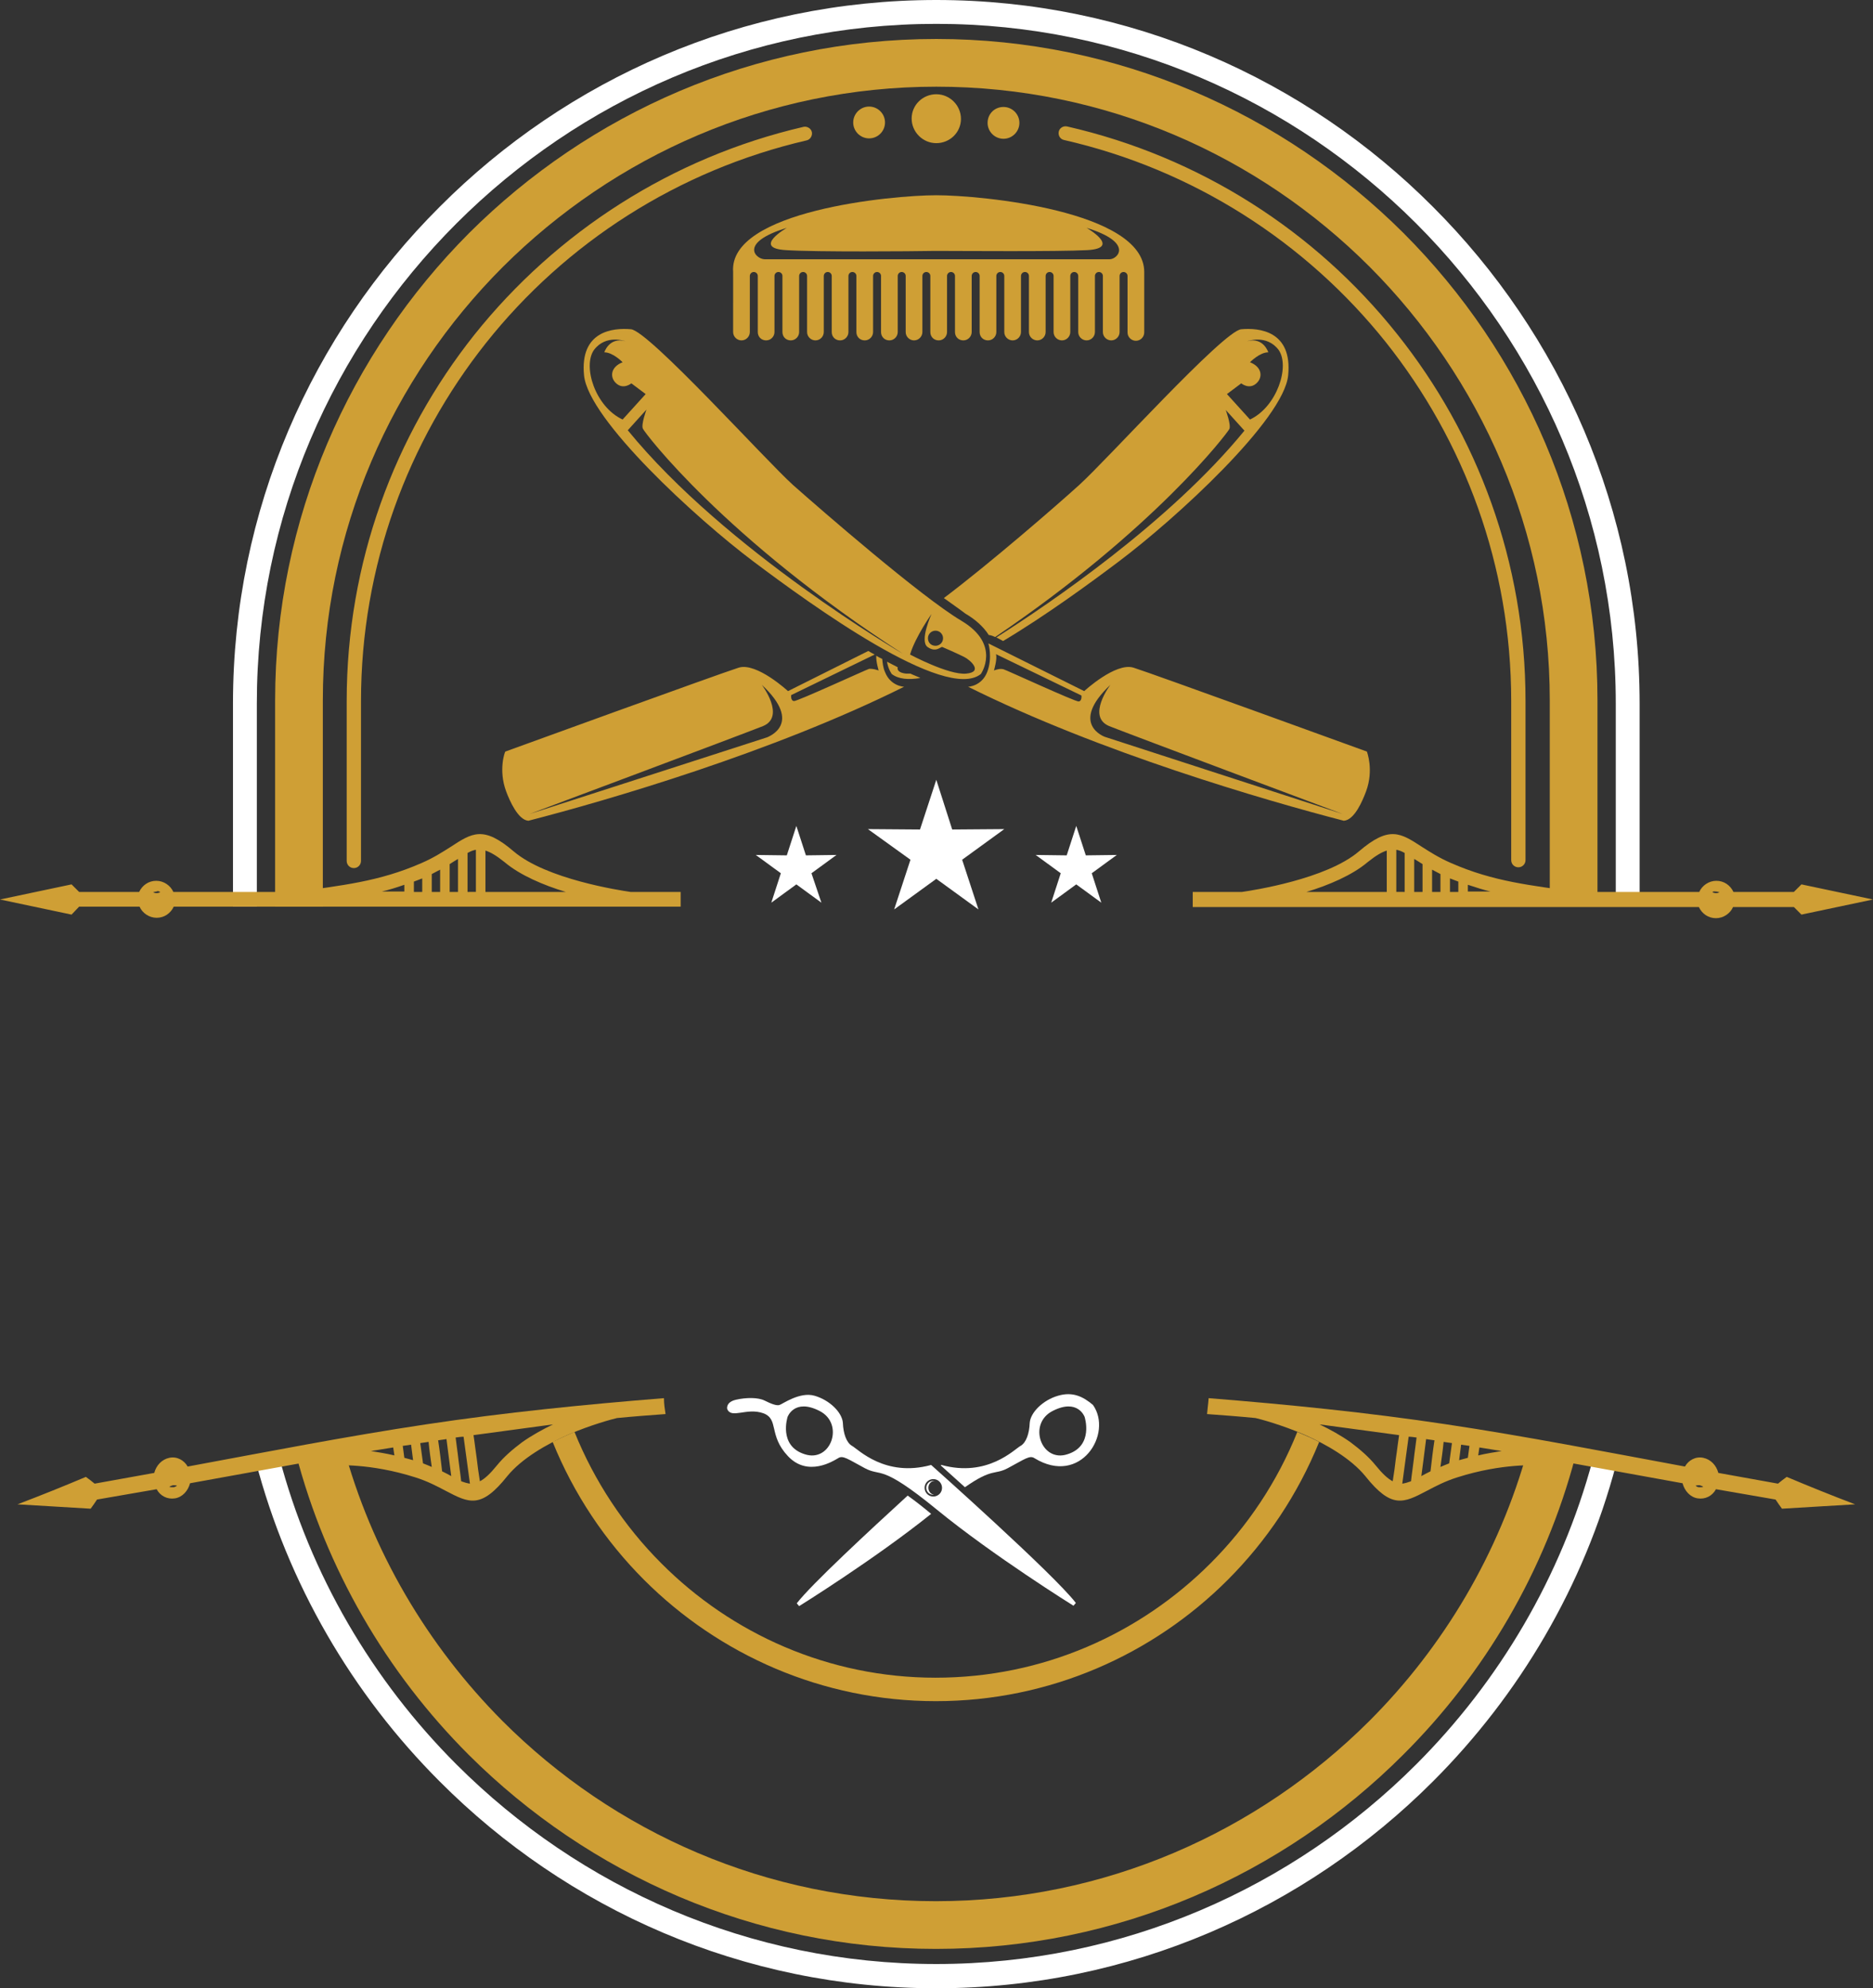 <?xml version="1.0" encoding="UTF-8" standalone="no"?><svg xmlns="http://www.w3.org/2000/svg" xmlns:xlink="http://www.w3.org/1999/xlink" fill="#000000" height="500" preserveAspectRatio="xMidYMid meet" version="1" viewBox="0.1 0.0 471.1 500.0" width="471.1" zoomAndPan="magnify"><rect x="0.1" y="0.0" width="471.1" height="500.0" fill="#333333" stroke="none"/><g><g id="change1_1"><path d="M406.6,368.2c-8.1,30.6-24.3,58-46.1,79.8c-32.1,32.1-76.3,52-124.9,52h0c-48.7,0-92.9-19.9-124.9-52 c-22-22-38.2-49.7-46.3-80.6c2-0.4,3.9-0.7,5.9-1.1c7.8,29.7,23.5,56.3,44.6,77.4c31,31,73.7,50.2,120.7,50.2h0 c47,0,89.7-19.2,120.7-50.2c20.9-20.9,36.5-47.2,44.4-76.6C402.7,367.5,404.6,367.9,406.6,368.2L406.6,368.2z M235.6,0L235.6,0 c48.7,0,92.9,19.9,124.9,52c32.1,32.1,52,76.3,52,124.9V228h-6v-51.1c0-47-19.2-89.7-50.2-120.7C325.3,25.2,282.6,6,235.6,6h0 c-47,0-89.7,19.2-120.7,50.2c-31,31-50.2,73.7-50.2,120.7V228h-6v-51.1c0-48.7,19.9-92.9,52-124.9C142.7,19.9,186.9,0,235.6,0z" fill="#ffffff"/></g><g id="change2_1"><path d="M396.3,366.4c-7.6,28.7-22.8,54.5-43.3,74.9c-30.1,30.1-71.7,48.8-117.5,48.8c-45.7,0-87.3-18.7-117.5-48.8 c-20.7-20.7-35.9-46.7-43.5-75.8c4-0.7,7.9-1.3,11.9-2c7.1,26.5,21.2,50.3,40.1,69.3c28,28,66.5,45.3,109,45.3s81-17.4,109-45.3 c18.7-18.7,32.7-42.2,39.9-68.4C388.4,365.1,392.4,365.8,396.3,366.4L396.3,366.4z M235.6,9.8c45.7,0,87.3,18.7,117.5,48.8 c30.1,30.1,48.8,71.7,48.8,117.5V228h-12v-51.9c0-42.4-17.4-81-45.3-109c-28-28-66.5-45.3-109-45.3s-81,17.4-109,45.3 c-28,28-45.3,66.5-45.3,109V228h-12v-51.9c0-45.7,18.7-87.3,48.8-117.5C148.3,28.5,189.8,9.8,235.6,9.8z" fill="#cf9f35"/></g><g id="change2_2"><path clip-rule="evenodd" d="M426.7,373.7C426.7,373.7,426.7,373.7,426.7,373.7 C426.6,373.7,426.6,373.7,426.7,373.7C426.6,373.7,426.6,373.7,426.7,373.7C426.6,373.7,426.6,373.6,426.7,373.7 C426.6,373.6,426.6,373.6,426.7,373.7C426.6,373.6,426.6,373.6,426.7,373.7c-0.1-0.1-0.1-0.1-0.1-0.1c0,0,0,0,0,0c0,0,0,0,0,0 c0,0,0,0,0,0c0,0,0,0,0,0c0,0,0,0,0,0c0,0,0,0,0,0c0,0,0,0,0,0c0,0,0,0,0,0c0,0,0,0,0,0c0,0,0,0,0,0c0,0,0,0,0,0c0,0,0,0,0,0 c0,0,0,0,0,0c0,0,0,0,0,0c0,0,0,0,0,0c0,0,0,0,0,0c0,0,0,0,0,0c0,0,0,0,0,0c0,0,0,0,0,0l0,0c0,0,0,0,0,0c0,0,0,0,0,0c0,0,0,0,0,0 c0,0,0,0,0,0c0,0,0,0,0,0c0,0,0,0,0,0c0,0,0,0,0,0c0,0,0,0,0,0c0,0,0,0,0,0c0,0,0,0,0,0c0,0,0,0,0,0l0,0c0,0,0,0,0,0c0,0,0,0,0,0 c0,0,0,0,0,0c0,0,0,0,0,0c0,0,0,0,0,0c0,0,0,0,0,0c0,0,0,0,0,0c0,0,0,0,0,0c0,0,0,0,0,0c0,0,0,0,0,0c0,0,0,0,0,0l0,0c0,0,0,0,0,0 c0,0,0,0,0,0c0,0,0,0,0,0c0,0,0,0,0,0c0,0,0,0,0,0c0,0,0,0,0,0c0,0,0,0,0,0s0,0,0,0c0,0,0,0,0,0c0,0,0,0,0,0c0,0,0,0,0,0 c0,0,0,0,0,0c0,0,0,0,0,0c0,0,0,0,0,0c0,0,0,0,0,0c0,0,0,0,0,0c0,0,0,0,0,0c0,0,0,0,0,0c0,0,0,0,0,0c0,0,0,0,0,0c0,0,0,0,0,0 c0,0,0,0,0,0c0,0,0,0,0,0c0,0,0,0,0,0c0,0,0,0,0,0c0,0,0,0,0,0c0,0,0,0,0,0l0,0c0,0,0,0,0,0c0,0,0,0,0,0c0,0,0,0,0,0c0,0,0,0,0,0 c0,0,0,0,0,0c0,0,0,0,0,0c0,0,0,0,0,0c0,0,0,0,0,0c0,0,0,0,0,0c0,0,0,0,0,0c0,0,0,0,0,0c0,0,0,0,0,0c0,0,0,0,0,0c0,0,0,0,0,0 c0,0,0,0,0,0c0,0,0,0,0,0c0,0,0,0,0,0c0,0,0,0,0,0c0,0,0,0,0,0c0,0,0,0,0,0c0,0,0,0,0,0c0,0,0,0,0,0c0,0,0,0,0,0c0,0,0,0,0,0 c0,0,0,0,0,0c0,0,0,0,0,0c0,0,0,0,0,0c0,0,0,0,0,0c0,0,0,0,0,0c0,0,0,0,0,0c0,0,0,0,0,0c0,0,0,0,0,0c0,0,0,0,0,0c0,0,0,0,0,0 c0,0,0,0,0,0c0,0,0,0,0,0c0,0,0,0,0,0c0,0,0,0,0,0c0,0,0,0,0,0c0,0,0,0,0,0c0,0,0,0,0,0c0,0,0,0,0,0c0,0,0,0,0,0c0,0,0,0,0,0 c0,0,0,0,0,0c0,0,0,0,0,0c0,0,0,0,0,0c0,0,0,0,0,0c0,0,0,0,0,0c0,0,0,0,0,0c0,0,0,0,0,0c0,0,0,0,0,0c0,0,0,0,0,0c0,0,0,0,0,0l0,0 c0,0,0,0,0,0c0,0,0,0,0,0c0,0,0,0,0,0c0,0,0,0,0,0c0,0,0,0,0,0c0,0,0,0,0,0c0,0,0,0,0,0c0,0,0,0,0,0c0,0,0,0,0,0c0,0,0,0,0,0 c0,0,0,0,0,0c0,0,0,0,0,0c0,0,0,0,0,0c0,0,0,0,0,0c0,0,0,0,0,0c0,0,0,0,0,0c0,0,0,0,0,0c0,0,0,0,0,0c0,0,0,0,0,0c0,0,0,0,0,0 c0,0,0,0,0,0c0,0,0,0,0,0c0,0,0,0,0,0c0,0,0,0,0,0c0,0,0,0,0,0c0,0,0,0,0,0c0,0,0,0,0,0l0,0c0,0,0,0,0,0c0,0,0,0,0,0c0,0,0,0,0,0 c0,0,0,0,0,0c0,0,0,0,0,0c0,0,0,0,0,0c0,0,0,0,0,0c0,0,0,0,0,0c0,0,0,0,0,0c0,0,0,0,0,0c0,0,0,0,0,0l0,0c0,0,0,0,0,0c0,0,0,0,0,0 c0,0,0,0,0,0c0,0,0,0,0,0c0,0,0,0,0,0c0,0,0,0,0,0c0,0,0,0,0,0c0,0,0,0,0,0c0,0,0,0,0,0c0,0,0,0,0,0c0,0,0,0,0,0c0,0,0,0,0,0 c0,0,0,0,0,0c0,0,0,0,0,0c0,0,0,0,0,0c0,0,0,0,0,0c0,0,0,0,0,0c0,0,0,0,0,0c0,0,0,0,0,0c0,0,0,0,0,0c0,0,0,0,0,0c0,0,0,0,0,0 c0,0,0,0,0,0c0,0,0,0,0,0c0,0,0,0,0,0c0,0,0,0,0,0c0,0,0,0,0,0c0,0,0,0,0,0c0,0,0,0,0,0c0,0,0,0,0,0c0,0,0,0,0,0c0,0,0,0,0,0 c0,0,0,0,0,0c0,0,0,0,0,0c0,0,0,0,0,0c0,0,0,0,0,0c0,0,0,0,0,0c0,0,0,0,0,0c0.3-0.1,0.6-0.1,1-0.1c0.3,0.1,0.7,0.2,0.9,0.4 c0,0,0,0,0,0c0,0,0,0,0,0c0,0,0,0,0,0c0,0,0,0,0,0c0,0,0,0,0,0c0,0,0,0,0,0c0,0,0,0,0,0c0,0,0,0,0,0c0,0,0,0,0,0c0,0,0,0,0,0 c0,0,0,0,0,0c0,0,0,0,0,0c0,0,0,0,0,0c0,0,0,0,0,0c0,0,0,0,0,0c0,0,0,0,0,0c0,0,0,0,0,0c0,0,0,0,0,0c0,0,0,0,0,0c0,0,0,0,0,0 c0,0,0,0,0,0l0,0c0,0,0,0,0,0c0,0,0,0,0,0c0,0,0,0,0,0c0,0,0,0,0,0c0,0,0,0,0,0c0,0,0,0,0,0c0,0,0,0,0,0c0,0,0,0,0,0c0,0,0,0,0,0 c0,0,0,0,0,0c0,0,0,0,0,0c0,0,0,0,0,0c0,0,0,0,0,0c0,0,0,0,0,0c0,0,0,0,0,0c0,0,0,0,0,0c0,0,0,0,0,0c0,0,0,0,0,0c0,0,0,0,0,0 c0,0,0,0,0,0c0,0,0,0,0,0c0,0,0,0,0,0c0,0,0,0,0,0c0,0,0,0,0,0c0,0,0,0,0,0c0,0,0,0,0,0c0,0,0,0,0,0c0,0,0,0,0,0c0,0,0,0,0,0 c0,0,0,0,0,0c0,0,0,0,0,0c0,0,0,0,0,0c0,0,0,0,0,0c0,0,0,0,0,0c0,0,0,0,0,0c0,0,0,0,0,0c0,0,0,0,0,0c0,0,0,0,0,0c0,0,0,0,0,0 c0,0,0,0,0,0c0,0,0,0,0,0c0,0,0,0,0,0c0,0,0,0,0,0c0,0,0,0,0,0c0,0,0,0,0,0c0,0,0,0,0,0c0,0,0,0,0,0c0,0,0,0,0,0c0,0,0,0,0,0 c0,0,0,0,0,0c0,0,0,0,0,0c0,0,0,0,0,0c0,0,0,0,0,0c0,0,0,0,0,0c0,0,0,0,0,0c0,0,0,0,0,0c0,0,0,0,0,0c0,0,0,0,0,0c0,0,0,0,0,0 c0,0,0,0,0,0c0,0,0,0,0,0c0,0,0,0,0,0c0,0,0,0,0,0c0,0,0,0,0,0c0,0,0,0,0,0c0,0,0,0,0,0c0,0,0,0,0,0c0,0,0,0,0,0c0,0,0,0,0,0 c0,0,0,0,0,0c0,0,0,0,0,0c0,0,0,0,0,0c0,0,0,0,0,0c0,0,0,0,0,0c0,0,0,0,0,0c0,0,0,0,0,0s0,0,0,0c0,0,0,0,0,0c0,0,0,0,0,0 c0,0,0,0,0,0c0,0,0,0,0,0c0,0,0,0,0,0c0,0,0,0,0,0c0,0,0,0,0,0c0,0,0,0,0,0c0,0,0,0,0,0c0,0,0,0,0,0c0,0,0,0,0,0v0c0,0,0,0,0,0 c0,0,0,0,0,0c0,0,0,0,0,0c0,0,0,0,0,0c0,0,0,0,0,0c0,0,0,0,0,0c0,0,0,0,0,0c0,0,0,0,0,0c0,0,0,0,0,0c0,0,0,0,0,0c0,0,0,0,0,0 c0,0,0,0,0,0c0,0,0,0,0,0c0,0,0,0,0,0c0,0,0,0,0,0c0,0,0,0,0,0c0,0,0,0,0,0c0,0,0,0,0,0c0,0,0,0,0,0c0,0,0,0,0,0c0,0,0,0,0,0 c0,0,0,0,0,0l0,0c0,0,0,0,0,0c0,0,0,0,0,0c0,0,0,0,0,0c0,0,0,0,0,0c0,0,0,0,0,0c0,0,0,0,0,0c0,0,0,0,0,0c0,0,0,0,0,0c0,0,0,0,0,0 c0,0,0,0,0,0l0,0c0,0,0,0,0,0c0,0,0,0,0,0c0,0,0,0,0,0c0,0,0,0,0,0c0,0,0,0,0,0c0,0,0,0,0,0c0,0,0,0,0,0c0,0,0,0,0,0c0,0,0,0,0,0 c0,0,0,0,0,0c0,0,0,0,0,0c0,0,0,0,0,0c0,0,0,0,0,0c0,0,0,0,0,0c0,0,0,0,0,0c0,0,0,0,0,0l0,0c0,0,0,0,0,0c0,0,0,0,0,0c0,0,0,0,0,0 c0,0,0,0,0,0c0,0,0,0,0,0c0,0,0,0,0,0c0,0,0,0,0,0c0,0,0,0,0,0c0,0,0,0,0,0c0,0,0,0,0,0c0,0,0,0,0,0c0,0,0,0,0,0c0,0,0,0,0,0 c0,0,0,0,0,0c0,0,0,0,0,0c0,0,0,0,0,0c0,0,0,0,0,0c0,0,0,0,0,0c0,0,0,0,0,0c0,0,0,0,0,0c0,0,0,0,0,0c0,0,0,0,0,0c0,0,0,0,0,0 c0,0,0,0,0,0c0,0,0,0,0,0c0,0,0,0,0,0c0,0,0,0,0,0c0,0,0,0,0,0l0,0c0,0,0,0,0,0c0,0,0,0,0,0c0,0,0,0,0,0c0,0,0,0,0,0c0,0,0,0,0,0 c0,0,0,0,0,0c0,0,0,0,0,0c0,0,0,0,0,0c0,0,0,0,0,0c0,0,0,0,0,0c0,0,0,0,0,0c0,0,0,0,0,0c0,0,0,0,0,0c0,0,0,0,0,0c0,0,0,0,0,0 c0,0,0,0,0,0c0,0,0,0,0,0c0,0,0,0,0,0c0,0,0,0,0,0c0,0,0,0,0,0c0,0,0,0,0,0c-0.3,0.1-0.6,0.1-1,0.1 C427.2,374,426.9,373.9,426.7,373.7L426.7,373.7z M352,360.9c-0.3,1.9-0.5,3.9-0.8,5.8c-0.2,1.9-0.5,3.9-0.8,5.8 c-1.2-0.6-2.6-1.9-4.3-4c-1.7-2.1-3.9-4-6.3-5.8c-2.4-1.7-5.1-3.2-7.8-4.5C338.7,359.1,345.3,360,352,360.9z M356.4,361.5 c-0.2,1.8-0.5,3.6-0.7,5.5c-0.2,1.8-0.5,3.6-0.7,5.5c-0.8,0.3-1.5,0.5-2.2,0.6c0.3-2,0.5-3.9,0.8-5.9c0.3-2,0.5-3.9,0.8-5.9 C355,361.3,355.7,361.4,356.4,361.5z M360.9,362.2c-0.4,2.6-0.7,5.2-1,7.8c-0.8,0.4-1.6,0.8-2.3,1.2c0.2-1.5,0.4-3.1,0.6-4.6 c0.2-1.5,0.4-3.1,0.6-4.7C359.5,362,360.2,362.1,360.9,362.2z M365.3,362.9c-0.2,1.7-0.5,3.4-0.7,5.1c-0.8,0.3-1.5,0.6-2.2,0.9 c0.3-2.1,0.6-4.2,0.8-6.3C363.9,362.7,364.6,362.8,365.3,362.9z M369.7,363.6c-0.1,1-0.3,2-0.4,3c-0.7,0.2-1.5,0.4-2.2,0.6 c0.2-1.3,0.3-2.6,0.5-3.9C368.4,363.4,369,363.5,369.7,363.6z M371.9,366c0.1-0.7,0.2-1.3,0.3-2c1.9,0.3,3.7,0.6,5.6,0.9 C376,365.2,374,365.5,371.9,366z M303.7,355.6c4.1,0.3,8.1,0.6,12.2,1c1.3,0.3,6.5,1.7,12.1,4.1c5.7,2.5,11.9,6.1,15.5,10.5 c6.6,8.3,9.6,6.8,15.5,3.7c2.1-1.1,4.5-2.4,7.7-3.4c11.3-3.6,20.1-3,20.1-3c0-0.7,0.1-1.4,0.1-2.1c12.1,2.2,24.3,4.4,36.4,6.6 c0.5,1.9,1.9,3.5,3.8,3.8c1.9,0.3,3.7-0.6,4.6-2.3c5,0.9,10,1.7,15,2.6c0.5,0.8,1.1,1.6,1.6,2.3c6.1-0.4,12.3-0.7,18.4-1.1 c-5.8-2.2-11.5-4.5-17.2-6.9c-0.8,0.6-1.5,1.1-2.2,1.7c-5-0.9-10-1.8-15-2.7c-0.5-1.9-1.9-3.4-3.8-3.8c-1.9-0.4-3.7,0.6-4.6,2.2 c-20-3.7-39.9-7.6-59.9-10.6c-19.9-3-39.9-5-59.9-6.6C304,353.1,303.8,354.3,303.7,355.6z" fill="#cf9f35" fill-rule="evenodd"/></g><g id="change2_3"><path clip-rule="evenodd" d="M44.5,373.7C44.5,373.7,44.5,373.7,44.5,373.7 C44.5,373.7,44.5,373.7,44.5,373.7C44.5,373.7,44.5,373.7,44.5,373.7C44.6,373.7,44.6,373.6,44.5,373.7 C44.6,373.6,44.6,373.6,44.5,373.7C44.6,373.6,44.6,373.6,44.5,373.7c0.1-0.1,0.1-0.1,0.1-0.1c0,0,0,0,0,0c0,0,0,0,0,0c0,0,0,0,0,0 c0,0,0,0,0,0c0,0,0,0,0,0c0,0,0,0,0,0c0,0,0,0,0,0c0,0,0,0,0,0c0,0,0,0,0,0c0,0,0,0,0,0c0,0,0,0,0,0c0,0,0,0,0,0c0,0,0,0,0,0 c0,0,0,0,0,0c0,0,0,0,0,0c0,0,0,0,0,0c0,0,0,0,0,0c0,0,0,0,0,0c0,0,0,0,0,0l0,0c0,0,0,0,0,0c0,0,0,0,0,0c0,0,0,0,0,0c0,0,0,0,0,0 c0,0,0,0,0,0c0,0,0,0,0,0c0,0,0,0,0,0c0,0,0,0,0,0c0,0,0,0,0,0c0,0,0,0,0,0c0,0,0,0,0,0l0,0c0,0,0,0,0,0c0,0,0,0,0,0c0,0,0,0,0,0 c0,0,0,0,0,0c0,0,0,0,0,0c0,0,0,0,0,0c0,0,0,0,0,0c0,0,0,0,0,0c0,0,0,0,0,0c0,0,0,0,0,0c0,0,0,0,0,0l0,0c0,0,0,0,0,0c0,0,0,0,0,0 c0,0,0,0,0,0c0,0,0,0,0,0c0,0,0,0,0,0c0,0,0,0,0,0c0,0,0,0,0,0s0,0,0,0c0,0,0,0,0,0c0,0,0,0,0,0c0,0,0,0,0,0c0,0,0,0,0,0 c0,0,0,0,0,0c0,0,0,0,0,0c0,0,0,0,0,0c0,0,0,0,0,0c0,0,0,0,0,0c0,0,0,0,0,0c0,0,0,0,0,0c0,0,0,0,0,0c0,0,0,0,0,0c0,0,0,0,0,0 c0,0,0,0,0,0c0,0,0,0,0,0c0,0,0,0,0,0c0,0,0,0,0,0c0,0,0,0,0,0l0,0c0,0,0,0,0,0c0,0,0,0,0,0c0,0,0,0,0,0c0,0,0,0,0,0c0,0,0,0,0,0 c0,0,0,0,0,0c0,0,0,0,0,0c0,0,0,0,0,0c0,0,0,0,0,0c0,0,0,0,0,0c0,0,0,0,0,0c0,0,0,0,0,0c0,0,0,0,0,0c0,0,0,0,0,0c0,0,0,0,0,0 c0,0,0,0,0,0c0,0,0,0,0,0c0,0,0,0,0,0c0,0,0,0,0,0c0,0,0,0,0,0c0,0,0,0,0,0c0,0,0,0,0,0c0,0,0,0,0,0c0,0,0,0,0,0c0,0,0,0,0,0 c0,0,0,0,0,0c0,0,0,0,0,0c0,0,0,0,0,0c0,0,0,0,0,0c0,0,0,0,0,0c0,0,0,0,0,0c0,0,0,0,0,0c0,0,0,0,0,0c0,0,0,0,0,0c0,0,0,0,0,0 c0,0,0,0,0,0c0,0,0,0,0,0c0,0,0,0,0,0c0,0,0,0,0,0c0,0,0,0,0,0c0,0,0,0,0,0c0,0,0,0,0,0c0,0,0,0,0,0c0,0,0,0,0,0c0,0,0,0,0,0 c0,0,0,0,0,0c0,0,0,0,0,0c0,0,0,0,0,0c0,0,0,0,0,0c0,0,0,0,0,0c0,0,0,0,0,0c0,0,0,0,0,0c0,0,0,0,0,0c0,0,0,0,0,0l0,0c0,0,0,0,0,0 c0,0,0,0,0,0c0,0,0,0,0,0c0,0,0,0,0,0c0,0,0,0,0,0c0,0,0,0,0,0c0,0,0,0,0,0c0,0,0,0,0,0c0,0,0,0,0,0c0,0,0,0,0,0c0,0,0,0,0,0 c0,0,0,0,0,0c0,0,0,0,0,0c0,0,0,0,0,0c0,0,0,0,0,0c0,0,0,0,0,0c0,0,0,0,0,0c0,0,0,0,0,0c0,0,0,0,0,0c0,0,0,0,0,0c0,0,0,0,0,0 c0,0,0,0,0,0c0,0,0,0,0,0c0,0,0,0,0,0c0,0,0,0,0,0c0,0,0,0,0,0c0,0,0,0,0,0l0,0c0,0,0,0,0,0c0,0,0,0,0,0c0,0,0,0,0,0c0,0,0,0,0,0 c0,0,0,0,0,0c0,0,0,0,0,0c0,0,0,0,0,0c0,0,0,0,0,0c0,0,0,0,0,0c0,0,0,0,0,0c0,0,0,0,0,0l0,0c0,0,0,0,0,0c0,0,0,0,0,0c0,0,0,0,0,0 c0,0,0,0,0,0c0,0,0,0,0,0c0,0,0,0,0,0c0,0,0,0,0,0c0,0,0,0,0,0c0,0,0,0,0,0c0,0,0,0,0,0c0,0,0,0,0,0c0,0,0,0,0,0c0,0,0,0,0,0 c0,0,0,0,0,0c0,0,0,0,0,0c0,0,0,0,0,0c0,0,0,0,0,0c0,0,0,0,0,0c0,0,0,0,0,0c0,0,0,0,0,0c0,0,0,0,0,0c0,0,0,0,0,0c0,0,0,0,0,0 c0,0,0,0,0,0c0,0,0,0,0,0c0,0,0,0,0,0c0,0,0,0,0,0c0,0,0,0,0,0c0,0,0,0,0,0c0,0,0,0,0,0c0,0,0,0,0,0c0,0,0,0,0,0c0,0,0,0,0,0 c0,0,0,0,0,0c0,0,0,0,0,0c0,0,0,0,0,0c0,0,0,0,0,0c0,0,0,0,0,0c-0.3-0.1-0.6-0.1-1-0.1c-0.3,0.1-0.7,0.2-0.9,0.4c0,0,0,0,0,0 c0,0,0,0,0,0c0,0,0,0,0,0c0,0,0,0,0,0c0,0,0,0,0,0c0,0,0,0,0,0c0,0,0,0,0,0c0,0,0,0,0,0c0,0,0,0,0,0c0,0,0,0,0,0c0,0,0,0,0,0 c0,0,0,0,0,0c0,0,0,0,0,0c0,0,0,0,0,0c0,0,0,0,0,0c0,0,0,0,0,0c0,0,0,0,0,0c0,0,0,0,0,0c0,0,0,0,0,0c0,0,0,0,0,0c0,0,0,0,0,0l0,0 c0,0,0,0,0,0c0,0,0,0,0,0c0,0,0,0,0,0c0,0,0,0,0,0c0,0,0,0,0,0c0,0,0,0,0,0c0,0,0,0,0,0c0,0,0,0,0,0c0,0,0,0,0,0c0,0,0,0,0,0 c0,0,0,0,0,0c0,0,0,0,0,0c0,0,0,0,0,0c0,0,0,0,0,0c0,0,0,0,0,0c0,0,0,0,0,0c0,0,0,0,0,0c0,0,0,0,0,0c0,0,0,0,0,0c0,0,0,0,0,0 c0,0,0,0,0,0c0,0,0,0,0,0c0,0,0,0,0,0c0,0,0,0,0,0c0,0,0,0,0,0c0,0,0,0,0,0c0,0,0,0,0,0c0,0,0,0,0,0c0,0,0,0,0,0c0,0,0,0,0,0 c0,0,0,0,0,0c0,0,0,0,0,0c0,0,0,0,0,0c0,0,0,0,0,0c0,0,0,0,0,0c0,0,0,0,0,0c0,0,0,0,0,0c0,0,0,0,0,0c0,0,0,0,0,0c0,0,0,0,0,0 c0,0,0,0,0,0c0,0,0,0,0,0c0,0,0,0,0,0c0,0,0,0,0,0c0,0,0,0,0,0c0,0,0,0,0,0c0,0,0,0,0,0c0,0,0,0,0,0c0,0,0,0,0,0c0,0,0,0,0,0 c0,0,0,0,0,0c0,0,0,0,0,0c0,0,0,0,0,0c0,0,0,0,0,0c0,0,0,0,0,0c0,0,0,0,0,0c0,0,0,0,0,0c0,0,0,0,0,0c0,0,0,0,0,0c0,0,0,0,0,0 c0,0,0,0,0,0c0,0,0,0,0,0c0,0,0,0,0,0c0,0,0,0,0,0c0,0,0,0,0,0c0,0,0,0,0,0c0,0,0,0,0,0c0,0,0,0,0,0c0,0,0,0,0,0c0,0,0,0,0,0 c0,0,0,0,0,0c0,0,0,0,0,0c0,0,0,0,0,0c0,0,0,0,0,0c0,0,0,0,0,0c0,0,0,0,0,0s0,0,0,0c0,0,0,0,0,0c0,0,0,0,0,0c0,0,0,0,0,0 c0,0,0,0,0,0c0,0,0,0,0,0c0,0,0,0,0,0c0,0,0,0,0,0c0,0,0,0,0,0c0,0,0,0,0,0c0,0,0,0,0,0c0,0,0,0,0,0v0c0,0,0,0,0,0c0,0,0,0,0,0 c0,0,0,0,0,0c0,0,0,0,0,0c0,0,0,0,0,0c0,0,0,0,0,0c0,0,0,0,0,0c0,0,0,0,0,0c0,0,0,0,0,0c0,0,0,0,0,0c0,0,0,0,0,0c0,0,0,0,0,0 c0,0,0,0,0,0c0,0,0,0,0,0c0,0,0,0,0,0c0,0,0,0,0,0c0,0,0,0,0,0c0,0,0,0,0,0c0,0,0,0,0,0c0,0,0,0,0,0c0,0,0,0,0,0c0,0,0,0,0,0l0,0 c0,0,0,0,0,0c0,0,0,0,0,0c0,0,0,0,0,0c0,0,0,0,0,0c0,0,0,0,0,0c0,0,0,0,0,0c0,0,0,0,0,0c0,0,0,0,0,0c0,0,0,0,0,0c0,0,0,0,0,0l0,0 c0,0,0,0,0,0c0,0,0,0,0,0c0,0,0,0,0,0c0,0,0,0,0,0c0,0,0,0,0,0c0,0,0,0,0,0c0,0,0,0,0,0c0,0,0,0,0,0c0,0,0,0,0,0c0,0,0,0,0,0 c0,0,0,0,0,0c0,0,0,0,0,0c0,0,0,0,0,0c0,0,0,0,0,0c0,0,0,0,0,0c0,0,0,0,0,0l0,0c0,0,0,0,0,0c0,0,0,0,0,0c0,0,0,0,0,0c0,0,0,0,0,0 c0,0,0,0,0,0c0,0,0,0,0,0c0,0,0,0,0,0c0,0,0,0,0,0c0,0,0,0,0,0c0,0,0,0,0,0c0,0,0,0,0,0c0,0,0,0,0,0c0,0,0,0,0,0c0,0,0,0,0,0 c0,0,0,0,0,0c0,0,0,0,0,0c0,0,0,0,0,0c0,0,0,0,0,0c0,0,0,0,0,0c0,0,0,0,0,0c0,0,0,0,0,0c0,0,0,0,0,0c0,0,0,0,0,0c0,0,0,0,0,0 c0,0,0,0,0,0c0,0,0,0,0,0c0,0,0,0,0,0c0,0,0,0,0,0l0,0c0,0,0,0,0,0c0,0,0,0,0,0c0,0,0,0,0,0c0,0,0,0,0,0c0,0,0,0,0,0c0,0,0,0,0,0 c0,0,0,0,0,0c0,0,0,0,0,0c0,0,0,0,0,0c0,0,0,0,0,0c0,0,0,0,0,0c0,0,0,0,0,0c0,0,0,0,0,0c0,0,0,0,0,0c0,0,0,0,0,0c0,0,0,0,0,0 c0,0,0,0,0,0c0,0,0,0,0,0c0,0,0,0,0,0c0,0,0,0,0,0c0,0,0,0,0,0c0.3,0.1,0.6,0.1,1,0.1C43.9,374,44.2,373.9,44.5,373.7L44.5,373.7z M119.2,360.9c0.3,1.9,0.5,3.9,0.8,5.8c0.2,1.9,0.5,3.9,0.8,5.8c1.2-0.6,2.6-1.9,4.3-4c1.7-2.1,3.9-4,6.3-5.8 c2.4-1.7,5.1-3.2,7.8-4.5C132.5,359.1,125.8,360,119.2,360.9z M114.7,361.5c0.2,1.8,0.5,3.6,0.7,5.5c0.2,1.8,0.5,3.6,0.7,5.5 c0.8,0.3,1.5,0.5,2.2,0.6c-0.3-2-0.5-3.9-0.8-5.9c-0.3-2-0.5-3.9-0.8-5.9C116.1,361.3,115.4,361.4,114.7,361.5z M110.3,362.2 c0.4,2.6,0.7,5.2,1,7.8c0.8,0.4,1.6,0.8,2.3,1.2c-0.2-1.5-0.4-3.1-0.6-4.6c-0.2-1.5-0.4-3.1-0.6-4.7 C111.7,362,111,362.1,110.3,362.2z M105.8,362.9c0.2,1.7,0.5,3.4,0.7,5.1c0.8,0.3,1.5,0.6,2.2,0.9c-0.3-2.1-0.6-4.2-0.8-6.3 C107.2,362.7,106.5,362.8,105.8,362.9z M101.4,363.6c0.1,1,0.3,2,0.4,3c0.7,0.2,1.5,0.4,2.2,0.6c-0.2-1.3-0.3-2.6-0.5-3.9 C102.8,363.4,102.1,363.5,101.4,363.6z M99.3,366c-0.1-0.7-0.2-1.3-0.3-2c-1.9,0.3-3.7,0.6-5.6,0.9C95.2,365.2,97.2,365.5,99.3,366 z M167.5,355.6c-4.1,0.3-8.1,0.6-12.2,1c-1.3,0.3-6.5,1.7-12.1,4.1c-5.7,2.5-11.9,6.1-15.5,10.5c-6.6,8.3-9.6,6.8-15.5,3.7 c-2.1-1.1-4.5-2.4-7.7-3.4c-11.3-3.6-20.1-3-20.1-3c0-0.7-0.1-1.4-0.1-2.1c-12.1,2.2-24.3,4.4-36.4,6.6c-0.5,1.9-1.9,3.5-3.8,3.8 c-1.9,0.3-3.7-0.6-4.6-2.3c-5,0.9-10,1.7-15,2.6c-0.5,0.8-1.1,1.6-1.6,2.3c-6.1-0.4-12.3-0.7-18.4-1.1c5.8-2.2,11.5-4.5,17.2-6.9 c0.8,0.6,1.5,1.1,2.2,1.7c5-0.9,10-1.8,15-2.7c0.5-1.9,1.9-3.4,3.8-3.8s3.7,0.6,4.6,2.2c20-3.7,39.9-7.6,59.9-10.6 c19.9-3,39.9-5,59.9-6.6C167.1,353.1,167.3,354.3,167.5,355.6z" fill="#cf9f35" fill-rule="evenodd"/></g><g id="change2_4"><path clip-rule="evenodd" d="M166.4,393.1c-9.3-9.3-16.8-20.6-21.8-33 c-0.5,0.2-0.9,0.4-1.4,0.6c-1.3,0.6-2.7,1.2-4.1,1.9c5.3,13.1,13.2,24.9,23,34.7c18.8,18.8,44.8,30.5,73.4,30.5 c28.6,0,54.6-11.7,73.4-30.5c9.8-9.8,17.7-21.6,23-34.7c-1.4-0.7-2.7-1.3-4.1-1.9c-0.5-0.2-0.9-0.4-1.4-0.6 c-5,12.5-12.5,23.7-21.8,33c-17.8,17.8-42.2,28.8-69.2,28.8C208.6,421.9,184.1,410.9,166.4,393.1L166.4,393.1z" fill="#cf9f35" fill-rule="evenodd"/></g><g id="change1_2"><path clip-rule="evenodd" d="M235.6 196.1L239.6 208.6 252.7 208.5 242.1 216.2 246.2 228.7 235.6 221 225 228.7 229.1 216.2 218.4 208.5 231.5 208.6z" fill="#ffffff" fill-rule="evenodd"/></g><g id="change1_3"><path clip-rule="evenodd" d="M270.8 207.7L273.2 215.1 281 215 274.7 219.6 277.1 227 270.8 222.4 264.5 227 266.9 219.6 260.6 215 268.4 215.1z" fill="#ffffff" fill-rule="evenodd"/></g><g id="change1_4"><path clip-rule="evenodd" d="M200.4 207.7L202.8 215.1 210.5 215 204.2 219.6 206.7 227 200.4 222.4 194.1 227 196.5 219.6 190.2 215 198 215.1z" fill="#ffffff" fill-rule="evenodd"/></g><g id="change2_5"><path clip-rule="evenodd" d="M40.3,224.3L40.3,224.3L40.3,224.3L40.3,224.3L40.3,224.3 L40.3,224.3l0.1,0.1l0,0l0,0l0,0l0,0l0,0l0,0l0,0l0,0l0,0l0,0l0,0l0,0l0,0l0,0l0,0l0,0l0,0l0,0l0,0l0,0l0,0l0,0l0,0l0,0l0,0l0,0 l0,0l0,0l0,0l0,0l0,0l0,0l0,0l0,0l0,0l0,0l0,0l0,0l0,0l0,0l0,0l0,0l0,0l0,0l0,0l0,0l0,0l0,0l0,0l0,0l0,0l0,0l0,0l0,0l0,0l0,0l0,0 l0,0l0,0l0,0l0,0l0,0l0,0l0,0l0,0l0,0l0,0l0,0l0,0l0,0l0,0l0,0v0l0,0l0,0l0,0l0,0l0,0l0,0l0,0l0,0l0,0l0,0v0l0,0l0,0l0,0l0,0l0,0 l0,0l0,0l0,0l0,0v0l0,0l0,0l0,0l0,0l0,0l0,0l0,0l0,0l0,0l0,0l0,0l0,0v0l0,0l0,0l0,0l0,0l0,0l0,0l0,0l0,0l0,0v0l0,0l0,0l0,0l0,0l0,0 l0,0l0,0l0,0l0,0l0,0v0l0,0l0,0l0,0l0,0l0,0l0,0l0,0l0,0l0,0l0,0l0,0l0,0l0,0l0,0l0,0l0,0l0,0l0,0l0,0l0,0l0,0l0,0l0,0l0,0l0,0l0,0 l0,0l0,0l0,0l0,0l0,0l0,0l0,0l0,0l0,0l0,0l0,0l0,0l0,0l0,0l0,0l0,0l0,0l0,0l0,0l0,0l0,0l0,0l0,0l0,0l0,0l0,0l0,0l0,0l0,0l0,0l0,0 l0,0l0,0l0,0l0,0l0,0l0,0l0,0l0,0l0,0l0,0l0,0l0,0l0,0l0,0l0,0l0,0l0,0l0,0l0,0l0,0l0,0c-0.3,0.1-0.6,0.2-0.9,0.2 c-0.3,0-0.7-0.1-0.9-0.2l0,0l0,0l0,0l0,0l0,0l0,0l0,0l0,0l0,0l0,0l0,0l0,0l0,0l0,0l0,0l0,0l0,0l0,0l0,0l0,0l0,0l0,0l0,0l0,0l0,0 l0,0l0,0l0,0l0,0l0,0l0,0l0,0l0,0l0,0l0,0l0,0l0,0l0,0l0,0l0,0l0,0l0,0l0,0l0,0l0,0l0,0l0,0l0,0l0,0l0,0l0,0l0,0l0,0l0,0l0,0l0,0 l0,0l0,0l0,0l0,0l0,0l0,0l0,0l0,0l0,0l0,0l0,0l0,0l0,0l0,0l0,0l0,0l0,0l0,0l0,0l0,0l0,0l0,0l0,0l0,0l0,0l0,0l0,0l0,0l0,0l0,0l0,0 l0,0l0,0l0,0l0,0l0,0l0,0l0,0l0,0l0,0l0,0l0,0l0,0l0,0l0,0v0l0,0v0l0,0l0,0l0,0l0,0v0l0,0v0l0,0l0,0l0,0l0,0l0,0l0,0l0,0l0,0l0,0 l0,0l0,0l0,0l0,0l0,0l0,0l0,0l0,0l0,0l0,0l0,0l0,0l0,0l0,0l0,0l0,0l0,0l0,0l0,0l0,0l0,0l0,0l0,0l0,0l0,0l0,0l0,0l0,0l0,0l0,0l0,0 l0,0l0,0l0,0l0,0l0,0l0,0l0,0l0,0l0,0l0,0l0,0l0,0l0,0l0,0l0,0l0,0l0,0l0,0l0,0l0,0l0,0l0,0l0,0l0,0l0,0l0,0l0,0l0,0l0,0l0,0l0,0 l0,0l0,0l0,0l0,0l0,0l0,0l0,0l0,0l0,0l0,0l0,0l0,0l0,0l0,0l0,0l0,0l0,0l0,0l0,0l0,0l0,0l0,0l0,0l0,0l0,0l0,0l0,0l0,0l0,0l0,0 c0.3-0.1,0.6-0.2,0.9-0.2C39.7,224,40,224.1,40.3,224.3L40.3,224.3z M122.2,224.3v-10.4c1.3,0.4,2.8,1.3,4.8,2.9 c3.9,3.3,9.8,5.8,15.4,7.5H122.2z M117.7,224.3v-9.8c0.7-0.4,1.4-0.7,2.1-0.8v10.6H117.7z M113.2,224.3v-7c0.8-0.5,1.4-0.9,2.1-1.3 v8.3H113.2z M108.7,224.3v-4.5c0.7-0.4,1.4-0.7,2.1-1.1v5.6H108.7z M104.2,224.3v-2.6c0.7-0.3,1.4-0.5,2.1-0.8v3.4H104.2z M101.8,222.5v1.7h-5.7C97.9,223.8,99.8,223.2,101.8,222.5z M171.1,224.3h-12.4c-2.7-0.4-21.2-3.2-29.4-10.2 c-7.6-6.5-10.4-4.7-15.9-1.1c-1.9,1.2-4.2,2.7-7.2,4c-10.9,4.8-20.2,5.6-31.5,7.3h-31c-0.7-1.6-2.4-2.8-4.3-2.8 c-1.9,0-3.5,1.1-4.3,2.8H20l-1.9-1.9l-18,3.8l18,3.8L20,228h15.2c0.7,1.6,2.4,2.8,4.3,2.8c1.9,0,3.5-1.1,4.3-2.8h127.5V224.3z" fill="#cf9f35" fill-rule="evenodd"/></g><g id="change2_6"><path clip-rule="evenodd" d="M430.9,224.3L430.9,224.3L430.9,224.3L430.9,224.3L430.9,224.3 L430.9,224.3L430.9,224.3l-0.1,0.1l0,0l0,0l0,0l0,0l0,0l0,0l0,0l0,0l0,0l0,0l0,0l0,0l0,0l0,0l0,0l0,0l0,0l0,0l0,0l0,0l0,0l0,0l0,0 l0,0l0,0l0,0l0,0l0,0l0,0l0,0l0,0l0,0l0,0l0,0l0,0l0,0l0,0l0,0l0,0l0,0l0,0l0,0l0,0l0,0l0,0l0,0l0,0l0,0l0,0l0,0l0,0l0,0l0,0l0,0 l0,0l0,0l0,0l0,0l0,0l0,0l0,0l0,0l0,0l0,0l0,0l0,0l0,0l0,0l0,0l0,0l0,0l0,0l0,0l0,0l0,0l0,0l0,0l0,0l0,0l0,0l0,0l0,0l0,0l0,0l0,0 l0,0l0,0l0,0l0,0l0,0l0,0l0,0l0,0l0,0l0,0l0,0l0,0l0,0v0v0l0,0l0,0l0,0l0,0l0,0l0,0l0,0l0,0l0,0l0,0l0,0l0,0l0,0l0,0l0,0l0,0l0,0 l0,0l0,0l0,0l0,0l0,0l0,0l0,0l0,0l0,0l0,0l0,0l0,0l0,0l0,0l0,0l0,0l0,0l0,0l0,0l0,0l0,0l0,0l0,0l0,0l0,0l0,0l0,0l0,0l0,0l0,0l0,0 l0,0l0,0l0,0l0,0l0,0l0,0l0,0l0,0l0,0l0,0l0,0l0,0l0,0l0,0l0,0l0,0l0,0l0,0l0,0l0,0l0,0l0,0l0,0l0,0l0,0l0,0l0,0l0,0l0,0l0,0l0,0 l0,0l0,0l0,0l0,0l0,0l0,0l0,0l0,0l0,0l0,0l0,0l0,0l0,0l0,0l0,0l0,0l0,0l0,0l0,0l0,0l0,0l0,0l0,0l0,0l0,0l0,0 c0.3,0.1,0.6,0.2,0.9,0.2s0.7-0.1,0.9-0.2l0,0l0,0l0,0l0,0l0,0l0,0l0,0l0,0l0,0l0,0l0,0l0,0l0,0l0,0l0,0l0,0l0,0l0,0l0,0l0,0l0,0 l0,0l0,0l0,0l0,0l0,0l0,0l0,0l0,0l0,0l0,0l0,0l0,0l0,0l0,0l0,0l0,0l0,0v0l0,0l0,0l0,0l0,0l0,0l0,0l0,0l0,0l0,0l0,0l0,0l0,0l0,0l0,0 l0,0l0,0l0,0l0,0l0,0l0,0l0,0l0,0l0,0l0,0l0,0l0,0l0,0l0,0v0l0,0l0,0l0,0l0,0l0,0l0,0l0,0l0,0l0,0l0,0l0,0l0,0l0,0l0,0l0,0l0,0l0,0 l0,0l0,0l0,0l0,0l0,0l0,0l0,0l0,0l0,0l0,0l0,0l0,0l0,0l0,0l0,0l0,0v0l0,0l0,0l0,0v0v0l0,0l0,0l0,0v0l0,0l0,0l0,0l0,0l0,0l0,0l0,0 l0,0l0,0l0,0l0,0l0,0l0,0l0,0l0,0l0,0l0,0l0,0l0,0l0,0l0,0l0,0l0,0l0,0l0,0l0,0l0,0l0,0l0,0l0,0l0,0l0,0l0,0v0l0,0l0,0l0,0l0,0l0,0 l0,0l0,0l0,0l0,0l0,0l0,0l0,0l0,0l0,0l0,0l0,0l0,0l0,0l0,0l0,0l0,0l0,0l0,0l0,0l0,0l0,0l0,0l0,0v0l0,0l0,0l0,0l0,0l0,0l0,0l0,0l0,0 l0,0l0,0l0,0l0,0l0,0l0,0l0,0l0,0l0,0l0,0l0,0l0,0l0,0l0,0l0,0l0,0l0,0l0,0l0,0l0,0l0,0l0,0l0,0l0,0l0,0l0,0l0,0l0,0l0,0l0,0 c-0.3-0.1-0.6-0.2-0.9-0.2S431.1,224.1,430.9,224.3L430.9,224.3z M348.9,224.3v-10.4c-1.3,0.4-2.8,1.3-4.8,2.9 c-3.9,3.3-9.8,5.8-15.4,7.5H348.9z M353.4,224.3v-9.8c-0.7-0.4-1.4-0.7-2.1-0.8v10.6H353.4z M357.9,224.3v-7 c-0.8-0.5-1.4-0.9-2.1-1.3v8.3H357.9z M362.4,224.3v-4.5c-0.7-0.4-1.4-0.7-2.1-1.1v5.6H362.4z M366.9,224.3v-2.6 c-0.7-0.3-1.4-0.5-2.1-0.8v3.4H366.9z M369.3,222.5v1.7h5.7C373.3,223.8,371.4,223.2,369.3,222.5z M300.1,224.3h12.4 c2.7-0.4,21.2-3.2,29.4-10.2c7.6-6.5,10.4-4.7,15.9-1.1c1.9,1.2,4.2,2.7,7.2,4c10.9,4.8,20.2,5.6,31.5,7.3h31 c0.7-1.6,2.4-2.8,4.3-2.8c1.9,0,3.5,1.1,4.3,2.8h15.2l1.9-1.9l18,3.8l-18,3.8l-1.9-1.9H436c-0.7,1.6-2.4,2.8-4.3,2.8 c-1.9,0-3.5-1.1-4.3-2.8H300.1V224.3z" fill="#cf9f35" fill-rule="evenodd"/></g><g id="change2_7"><path clip-rule="evenodd" d="M243.6,172.7c0,0,3.4-0.1,4.8-3.7c1.4-3.6,0.3-7.2,0.3-7.2 l24.1,12c0,0,7.9-7.3,12.4-5.9c4.5,1.4,58.7,21.1,58.7,21.1c0,0,1.8,4.6-0.2,10c-0.9,2.4-2.9,7.2-5.6,7.4 C318.4,201.3,276.7,189.2,243.6,172.7L243.6,172.7z M156.7,105.5l5.8-6.4l-3.6-2.7c0,0-1.9,1.6-3.7,0.1c-1.8-1.5-1.6-4.2,1.5-5.4 c0,0-2.4-2.5-4.6-2.5c0,0,1.2-3.9,5.3-2.8c0,0-4.9-1.8-7.9,2.2C146.6,92.1,149.8,102.3,156.7,105.5z M227.2,164.4 c0,0-44.5-25.9-69.2-56.2l4.7-5.2c0,0-1.4,3.8-0.9,4.8C162.2,108.8,182.4,135.5,227.2,164.4z M279.4,172.2c0,0-6.1,8-0.3,10.4 c5.8,2.3,58.7,22.1,58.7,22.1L278,185.3C278,185.3,268.9,182.1,279.4,172.2z M235.4,162.4c1,0,1.9-0.8,1.9-1.9c0-1-0.8-1.9-1.9-1.9 c-1,0-1.9,0.8-1.9,1.9C233.5,161.6,234.3,162.4,235.4,162.4z M229,164.6c0,0,9.7,5.2,14.1,4.8c4.4-0.4,1.1-3.4-0.5-4.2 c-1.6-0.8-5-2.3-5.5-2.5c-0.4-0.1-1.6,1.5-3.7,0c-2.1-1.5,1-8.3,1-8.3S230.3,160.2,229,164.6z M250.1,168.6c0,0,0.9-3,0.5-4.1 l21.5,10.4c0,0,0.2,1.4-0.7,1.5c-0.8,0.1-18.4-8-18.9-8.1C252.1,168.2,251.5,168.1,250.1,168.6z M246.8,169.5c0,0,5.2-7.4-4.9-13.4 c-10.1-6-35.3-27.9-42.3-34.1c-6.9-6.2-36.3-38.8-40.8-39.2c-4.5-0.4-12.9,0.4-11.8,11.6c1.1,11.1,28.1,35.9,42.6,46.8 C204.1,152.1,237.9,176.6,246.8,169.5z" fill="#cf9f35" fill-rule="evenodd"/></g><g id="change2_8"><path clip-rule="evenodd" d="M314.5,105.5l-5.8-6.4l3.6-2.7c0,0,1.9,1.6,3.7,0.1 c1.8-1.5,1.6-4.2-1.5-5.4c0,0,2.4-2.5,4.6-2.5c0,0-1.2-3.9-5.3-2.8c0,0,4.9-1.8,7.9,2.2C324.6,92.1,321.3,102.3,314.5,105.5 L314.5,105.5z M191.7,172.2c0,0,6.1,8,0.3,10.4c-5.8,2.3-58.7,22.1-58.7,22.1l59.8-19.3C193.2,185.3,202.3,182.1,191.7,172.2z M221.1,168.6c0,0-0.7-2.3-0.6-3.7c0.5,0.3,1,0.6,1.5,0.8c0.1,1,0.2,2.2,0.7,3.3c1.4,3.6,4.8,3.7,4.8,3.7 c-33.1,16.5-74.7,28.6-94.5,33.7c-2.6-0.2-4.7-5-5.6-7.4c-2-5.4-0.3-10-0.2-10c0,0,54.2-19.7,58.7-21.1c4.5-1.4,12.4,5.9,12.4,5.9 l20.2-10.1c0.5,0.3,1,0.6,1.6,0.9l-21,10.2c0,0-0.2,1.4,0.7,1.5c0.8,0.1,18.4-8,18.9-8.1C219,168.2,219.6,168.1,221.1,168.6z M237.5,150.4c11.8-8.9,28.6-23.5,34-28.4c6.9-6.2,36.3-38.8,40.8-39.2c4.5-0.4,12.9,0.4,11.8,11.6c-1.1,11.1-28.1,35.9-42.6,46.8 c-6.9,5.2-18.2,13.5-29.1,20l-1.7-0.9c13.4-8.5,43.6-29,62.4-52l-4.7-5.2c0,0,1.4,3.8,0.9,4.8c-0.5,1-18.7,25.1-58.9,52.3l-0.7-0.3 c-0.3-0.1-0.6-0.2-0.9-0.2c-1.4-2.2-3.5-4-5.9-5.4C241.2,153,239.3,151.7,237.5,150.4z M224.4,169.5c0,0-0.9-1.2-1.2-3.1 c0.9,0.5,1.8,0.9,2.7,1.4c-0.2,0.7,0.3,1.4,2.1,1.6c0.3,0,0.7,0,1.1,0c0.8,0.4,1.7,0.7,2.5,1.1C228.6,171,226.1,170.8,224.4,169.5z" fill="#cf9f35" fill-rule="evenodd"/></g><g id="change1_5"><path clip-rule="evenodd" d="M198.2,356.3c0,0,1.7-4.7,8-1.5c6.4,3.2,2.9,13.1-3.7,10.9 C195.8,363.6,198.2,356.3,198.2,356.3L198.2,356.3z M233.2,372.7c0.8-0.9,2.2-1,3.1-0.2c0.9,0.8,1,2.2,0.2,3.1 c-0.8,0.9-2.2,1-3.1,0.2C232.5,375,232.4,373.6,233.2,372.7z M233.5,373c0.4-0.5,1.1-0.7,1.7-0.6c-0.5,0-0.9,0.2-1.2,0.6 c-0.6,0.7-0.5,1.9,0.2,2.5c0.2,0.2,0.5,0.3,0.8,0.4c-0.5,0-0.9-0.1-1.3-0.4C232.9,374.8,232.9,373.7,233.5,373z M183,354.3 c0,0-0.4-1.7,2.2-2.3c2.6-0.6,5.6-0.6,7.2,0.2c1.6,0.8,3.1,1.4,3.8,1.1c0.7-0.2,5.1-3.4,8.8-2.3c3.8,1.1,6.9,4.2,7.1,6.8 c0.1,2.7,0.9,5,2.3,5.8c1.5,0.8,8.3,8,19.9,4.8c0,0,30.8,27.4,36.4,34.7l-0.6,0.7c0,0-20.1-12.5-34.4-24.2 c-14.3-11.7-13.8-8.1-18.1-10.4c-4.3-2.3-5.5-3.3-6.7-2.5c-1.2,0.7-7.6,4.8-12.6-0.5c-5-5.3-2.2-9.3-6.2-10.8 C187.9,353.9,184,356.9,183,354.3z" fill="#ffffff" fill-rule="evenodd"/></g><g id="change1_6"><path clip-rule="evenodd" d="M272.9,356.3c0,0-1.7-4.7-8-1.5c-6.4,3.2-2.9,13.1,3.7,10.9 C275.3,363.6,272.9,356.3,272.9,356.3L272.9,356.3z M228.4,376.1c-9.5,8.7-24.2,22.3-27.9,27.1l0.6,0.7c0,0,19-11.8,33.2-23.2 C232.5,379.2,230.5,377.6,228.4,376.1z M275,353.3c-2.5-2.1-5.1-3.4-8.8-2.3c-3.8,1.1-6.9,4.2-7.1,6.8c-0.1,2.7-0.9,5-2.3,5.8 c-1.5,0.8-8.3,8-19.9,4.8l-0.2,0.1c2,1.8,4,3.6,6.1,5.5c7-4.9,7.4-3,10.8-4.8c4.3-2.3,5.5-3.3,6.7-2.5 C271.9,373.8,280.1,360.5,275,353.3z" fill="#ffffff" fill-rule="evenodd"/></g><g id="change2_9"><path d="M267.7,35.2c-0.9-0.2-1.5-1.1-1.3-2.1c0.2-0.9,1.1-1.5,2.1-1.3c33.3,7.6,62.4,26.3,83,52.2 c20.2,25.3,32.3,57.4,32.3,92.3v40c0,1-0.8,1.8-1.8,1.8c-1,0-1.8-0.8-1.8-1.8v-40c0-34.1-11.8-65.4-31.5-90.2 C328.6,60.9,300.2,42.6,267.7,35.2L267.7,35.2z M202.2,31.9c0.9-0.2,1.9,0.4,2.1,1.3c0.2,0.9-0.4,1.9-1.3,2.1 c-32.4,7.5-60.7,25.8-80.7,51c-19.6,24.7-31.4,56-31.4,90v40.2c0,1-0.8,1.8-1.8,1.8c-1,0-1.8-0.8-1.8-1.8v-40.2 c0-34.8,12-66.8,32.1-92.1C140,58.4,169,39.6,202.2,31.9z" fill="#cf9f35"/></g><g id="change2_10"><path clip-rule="evenodd" d="M235.6,23.7c3.4,0,6.2,2.8,6.2,6.2S239,36,235.6,36 s-6.2-2.8-6.2-6.2S232.2,23.7,235.6,23.7L235.6,23.7z" fill="#cf9f35" fill-rule="evenodd"/></g><g id="change2_11"><path clip-rule="evenodd" d="M252.5,26.9c2.2,0,4,1.8,4,4s-1.8,4-4,4c-2.2,0-4-1.8-4-4 S250.2,26.9,252.5,26.9L252.5,26.9z" fill="#cf9f35" fill-rule="evenodd"/></g><g id="change2_12"><path clip-rule="evenodd" d="M218.7,26.8c2.2,0,4,1.8,4,4c0,2.2-1.8,4-4,4c-2.2,0-4-1.8-4-4 C214.7,28.6,216.5,26.8,218.7,26.8L218.7,26.8z" fill="#cf9f35" fill-rule="evenodd"/></g><g id="change2_13"><path clip-rule="evenodd" d="M198,57.3c0,0-8.9,5.1-0.2,5.6c7.7,0.5,31.7,0.3,37.3,0.2l0,0 l0.6,0l0.6,0l0,0c5.6,0,29.6,0.2,37.3-0.2c8.7-0.5-0.2-5.6-0.2-5.6c12,3.7,7.8,7.9,5.8,7.9h-42.6h-1.6h-42.6 C190.1,65.1,185.9,61,198,57.3L198,57.3z M235.6,49.1c11.2,0,52.3,3.9,52.3,19.3v15.2c0,1.1-0.9,2.1-2.1,2.1 c-1.1,0-2.1-0.9-2.1-2.1V69.4c0-0.6-0.5-1-1-1h0c-0.6,0-1,0.5-1,1v14.1c0,1.1-0.9,2.1-2.1,2.1c-1.1,0-2.1-0.9-2.1-2.1V69.4 c0-0.6-0.5-1-1-1h0c-0.6,0-1,0.5-1,1v14.1c0,1.1-0.9,2.1-2.1,2.1c-1.1,0-2.1-0.9-2.1-2.1V69.4c0-0.6-0.5-1-1-1h0c-0.6,0-1,0.5-1,1 v14.1c0,1.1-0.9,2.1-2.1,2.1c-1.1,0-2.1-0.9-2.1-2.1V69.4c0-0.6-0.5-1-1-1h0c-0.6,0-1,0.5-1,1v14.1c0,1.1-0.9,2.1-2.1,2.1 c-1.1,0-2.1-0.9-2.1-2.1V69.4c0-0.6-0.5-1-1-1h0c-0.6,0-1,0.5-1,1v14.1c0,1.1-0.9,2.1-2.1,2.1c-1.1,0-2.1-0.9-2.1-2.1V69.4 c0-0.6-0.5-1-1-1h0c-0.6,0-1,0.5-1,1v14.1c0,1.1-0.9,2.1-2.1,2.1c-1.2,0-2.1-0.9-2.1-2.1V69.4c0-0.6-0.5-1-1-1h0c-0.6,0-1,0.5-1,1 v14.1c0,1.1-0.9,2.1-2.1,2.1c-1.2,0-2.1-0.9-2.1-2.1V69.4c0-0.6-0.5-1-1-1h0c-0.6,0-1,0.5-1,1v14.1c0,1.1-0.9,2.1-2.1,2.1 s-2.1-0.9-2.1-2.1V69.4c0-0.6-0.5-1-1-1h0c-0.6,0-1,0.5-1,1v14.1c0,1.1-0.9,2.1-2.1,2.1c-1.1,0-2.1-0.9-2.1-2.1V69.4 c0-0.6-0.5-1-1-1h0c-0.6,0-1,0.5-1,1v14.1c0,1.1-0.9,2.1-2.1,2.1c-1.2,0-2.1-0.9-2.1-2.1V69.4c0-0.6-0.5-1-1-1c-0.6,0-1,0.5-1,1 v14.1c0,1.1-0.9,2.1-2.1,2.1c-1.2,0-2.1-0.9-2.1-2.1V69.4c0-0.6-0.5-1-1-1h0c-0.6,0-1,0.5-1,1v14.1c0,1.1-0.9,2.1-2.1,2.1 c-1.2,0-2.1-0.9-2.1-2.1V69.4c0-0.6-0.5-1-1-1h0c-0.6,0-1,0.5-1,1v14.1c0,1.1-0.9,2.1-2.1,2.1c-1.1,0-2.1-0.9-2.1-2.1V69.4 c0-0.6-0.5-1-1-1h0c-0.6,0-1,0.5-1,1v14.1c0,1.1-0.9,2.1-2.1,2.1c-1.2,0-2.1-0.9-2.1-2.1V69.4c0-0.6-0.5-1-1-1h0c-0.6,0-1,0.5-1,1 v14.1c0,1.1-0.9,2.1-2.1,2.1c-1.2,0-2.1-0.9-2.1-2.1V69.4c0-0.6-0.5-1-1-1h0c-0.6,0-1,0.5-1,1v14.1c0,1.1-0.9,2.1-2.1,2.1 c-1.1,0-2.1-0.9-2.1-2.1V68.4C183.3,53,224.4,49.1,235.6,49.1z" fill="#cf9f35" fill-rule="evenodd"/></g></g></svg>
